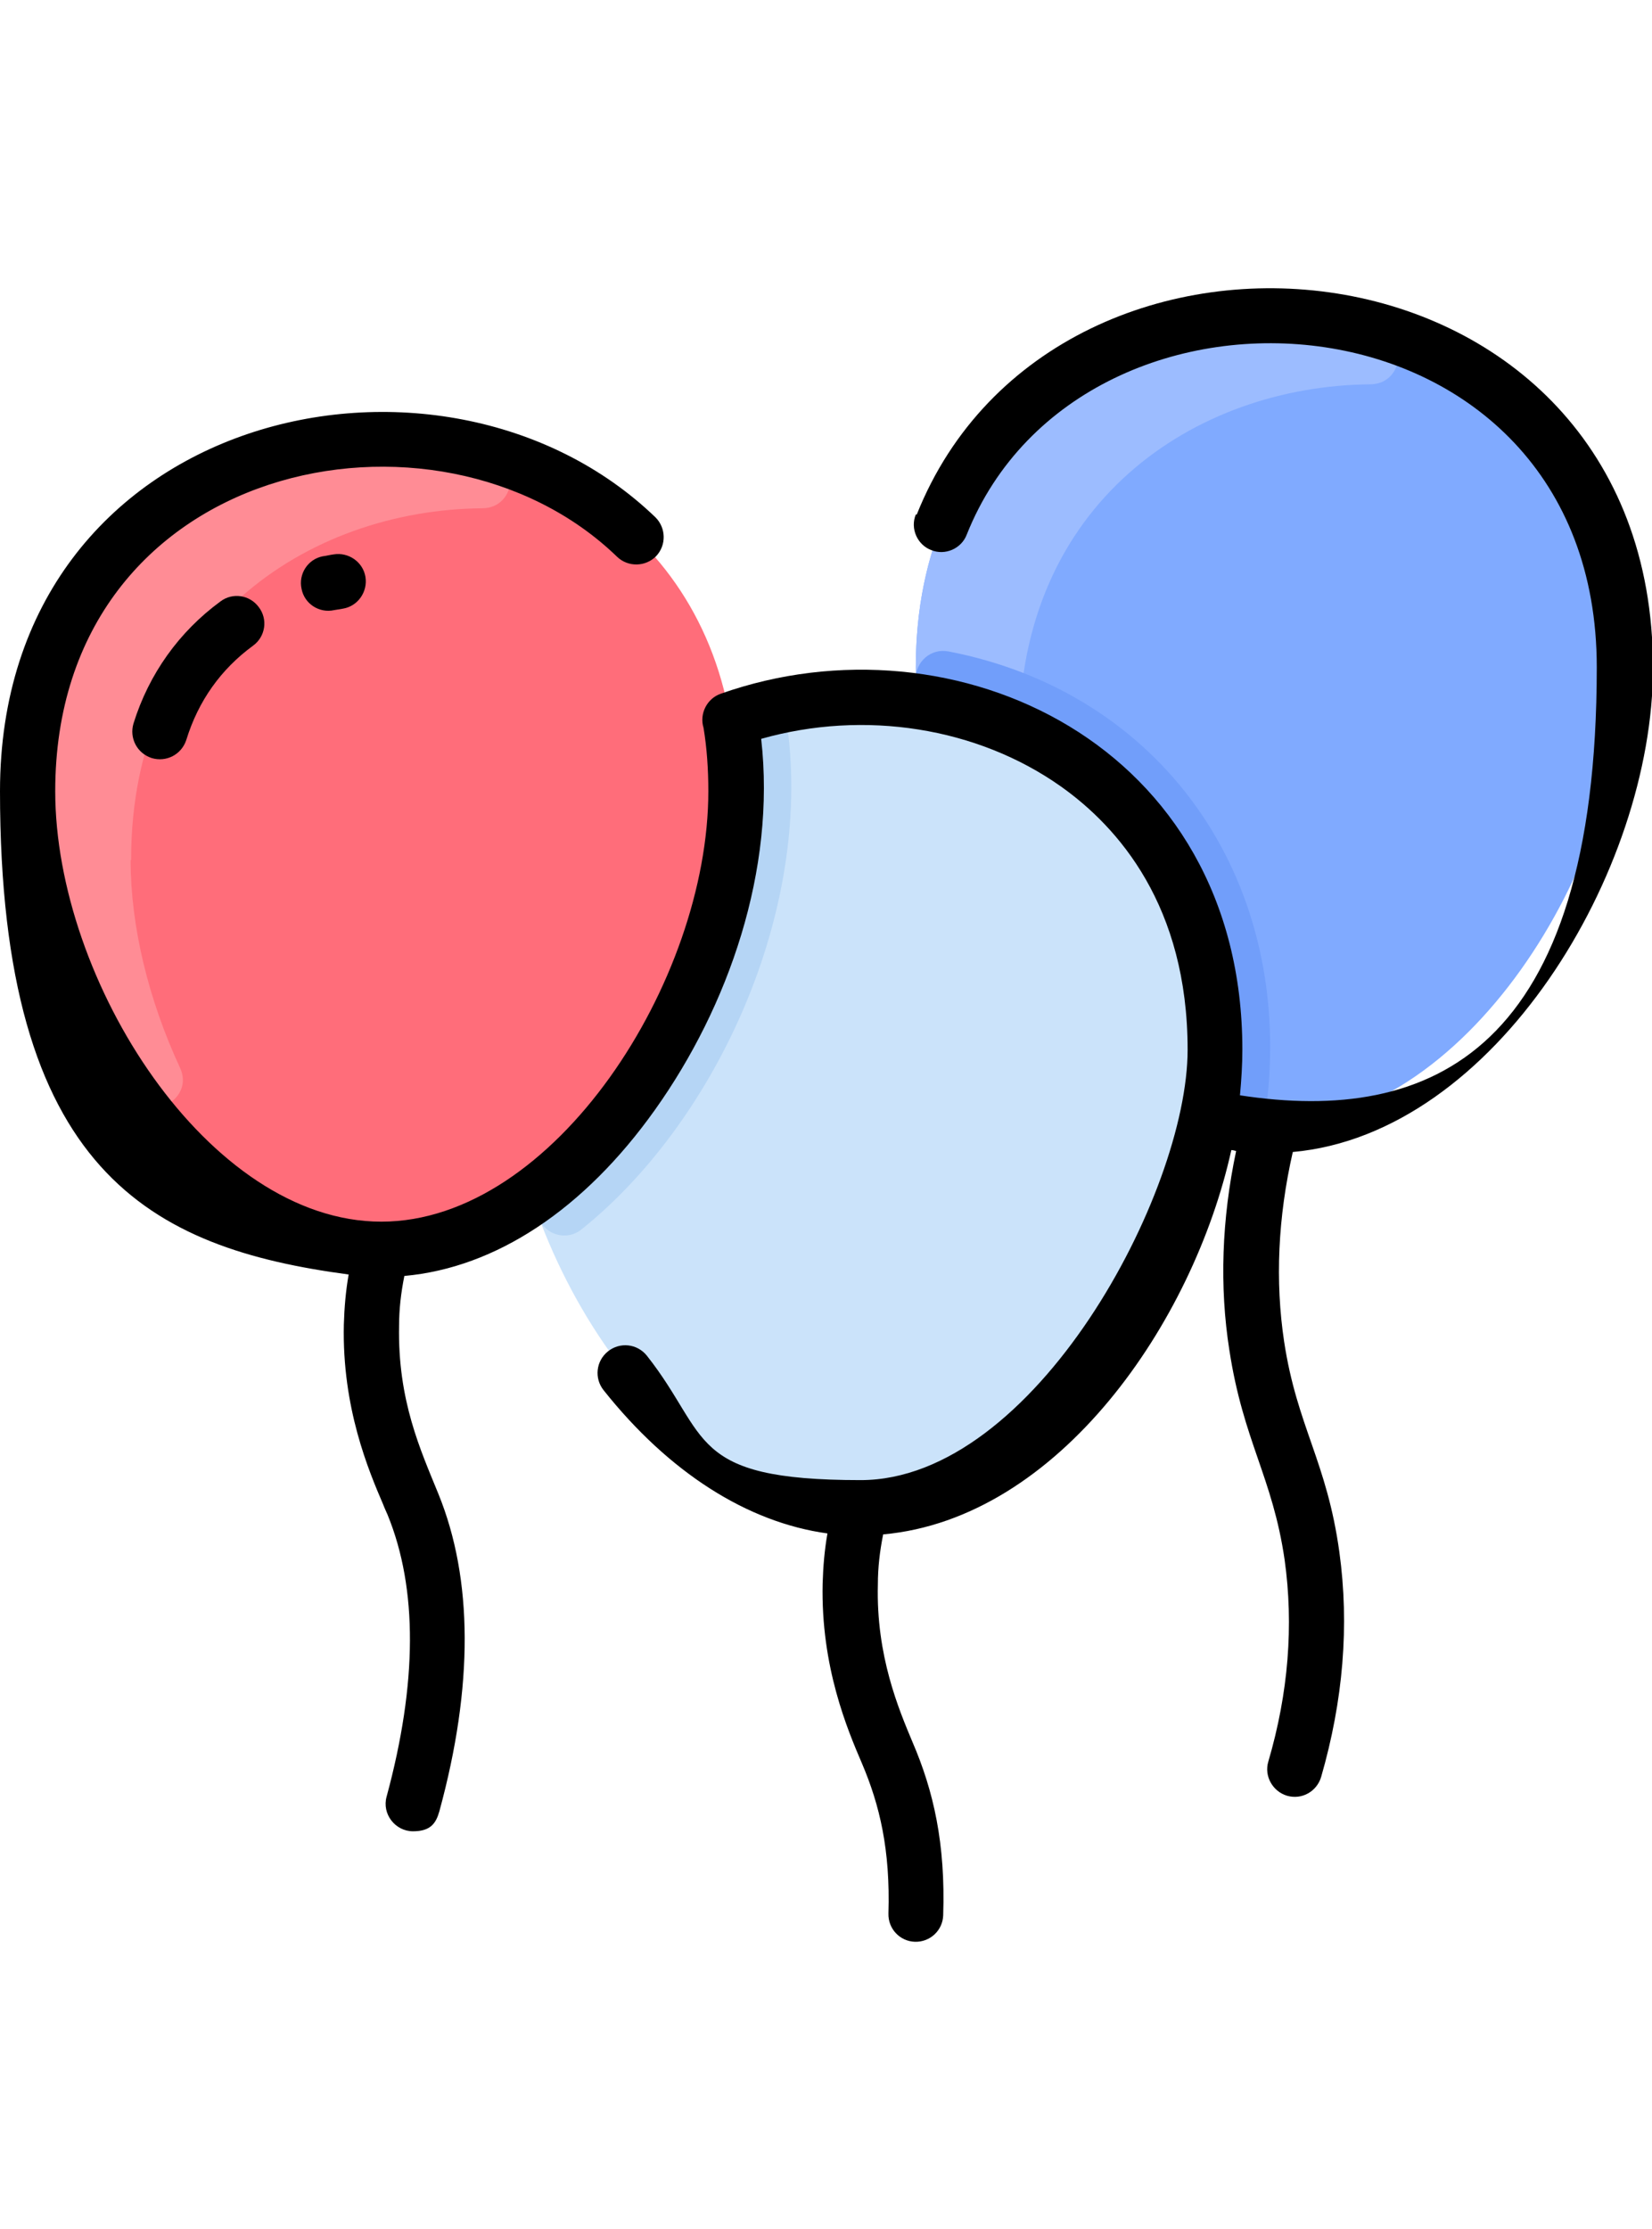<?xml version="1.0" encoding="UTF-8"?>
<svg xmlns="http://www.w3.org/2000/svg" width="344" height="464" version="1.1" viewBox="0 0 344 464">
  <defs>
    <style>
      .cls-1, .cls-2 {
        fill: none;
      }

      .cls-3 {
        fill: #719efa;
      }

      .cls-4 {
        fill: #cbe3fa;
      }

      .cls-2, .cls-5, .cls-6 {
        display: none;
      }

      .cls-7 {
        fill: #f04c66;
      }

      .cls-8 {
        fill: #fff59f;
      }

      .cls-9 {
        fill: #9cbcff;
      }

      .cls-10 {
        fill: #f06c7e;
      }

      .cls-11 {
        fill: #e6465a;
      }

      .cls-12 {
        fill: #faa542;
      }

      .cls-13 {
        fill: #5a63db;
      }

      .cls-14 {
        fill: #e22e4c;
      }

      .cls-15 {
        fill: #ff8c95;
      }

      .cls-16 {
        fill: #f8fbfe;
      }

      .cls-17 {
        fill: #ebf3fd;
      }

      .cls-18 {
        fill: #88d2b7;
      }

      .cls-19 {
        fill: #fae66e;
      }

      .cls-20 {
        fill: #f9e8d4;
      }

      .cls-21 {
        fill: #464650;
      }

      .cls-22 {
        fill: #f4d6b3;
      }

      .cls-23 {
        fill: #7579e0;
      }

      .cls-24 {
        fill: #edc7a2;
      }

      .cls-25 {
        fill: #f29122;
      }

      .cls-26 {
        fill: #b5d5f5;
      }

      .cls-27 {
        fill: #72cdf4;
      }

      .cls-28 {
        fill: #ff6d7a;
      }

      .cls-29 {
        fill: #c1c1d3;
      }

      .cls-30 {
        fill: #80aaff;
      }

      .cls-31 {
        fill: #74c8ab;
      }

      .cls-6 {
        fill: #002d6a;
      }

      .cls-32 {
        fill: #d1d1df;
      }
    </style>
  </defs>
  <!-- Generator: Adobe Illustrator 28.7.1, SVG Export Plug-In . SVG Version: 1.2.0 Build 142)  -->
  <g>
    <g id="Layer_1">
      <g id="Flat" class="cls-5">
        <path class="cls-16" d="M248,224H40l-7.8,7.8C11.6,252.4,0,280.4,0,309.6c0,45,27.4,85.4,69.1,102.1l13.7,5.5c24.3,9.7,45.4,25.9,61.1,46.9,15.7-20.9,36.8-37.1,61.1-46.9l13.7-5.5c41.7-16.7,69.1-57.1,69.1-102.1,0-29.2-11.6-57.1-32.2-77.8l-7.8-7.8Z"/>
        <path class="cls-17" d="M16,309.6c0,45,27.4,85.4,69.1,102.1l13.7,5.5c20.3,8.2,38.5,20.9,53.1,37.3,14.6-16.3,32.8-29.1,53.1-37.2l13.7-5.5c56.4-22.5,83.8-86.5,61.3-142.9-5.5-13.8-13.8-26.4-24.3-36.9l-7.8-7.8H56l-7.8,7.8c-20.6,20.6-32.2,48.6-32.2,77.8h0Z"/>
        <path class="cls-20" d="M40,176v60.2c0,30.9,25.1,56,56,56,3.5,0,7.1-.3,10.6-1l37.4-7.2,37.4,7.2c30.4,5.8,59.7-14,65.6-44.4.7-3.5,1-7,1-10.6v-60.2H40Z"/>
        <path class="cls-22" d="M181.4,291.2c30.4,5.8,59.7-14,65.6-44.4.7-3.5,1-7,1-10.6v-60.2H56v60.2c0,27.7,20.2,51.2,47.6,55.4,1-.1,2-.2,3-.4l37.4-7.2,37.4,7.2Z"/>
        <path class="cls-16" d="M172,256c-15.5,0-28,12.5-28,28s12.5,28,28,28h3c5.9,0,11.6-1.7,16.5-5,10-6.7,23-6.7,33,0,4.9,3.3,10.6,5,16.5,5h3.7c6.2,0,11.3-5.1,11.3-11.3h0c0-3-1.2-5.9-3.3-8l-5.6-5.6c-19.9-19.9-46.9-31.1-75.1-31.1h0Z"/>
        <path class="cls-16" d="M116,256c15.5,0,28,12.5,28,28s-12.5,28-28,28h-3c-5.9,0-11.6-1.7-16.5-5-10-6.7-23-6.7-33,0-4.9,3.3-10.6,5-16.5,5h-3.7c-6.2,0-11.3-5.1-11.3-11.3h0c0-3,1.2-5.9,3.3-8l5.6-5.6c19.9-19.9,46.9-31.1,75.1-31.1h0Z"/>
        <path class="cls-24" d="M248,176h16c13.3,0,24,10.7,24,24s-10.7,24-24,24h-16v-48h0Z"/>
        <path class="cls-24" d="M40,224h-16C10.7,224,0,213.3,0,200s10.7-24,24-24h16v48h0Z"/>
        <path class="cls-16" d="M32,144h224c8.8,0,16,7.2,16,16h0c0,8.8-7.2,16-16,16H32c-8.8,0-16-7.2-16-16h0c0-8.8,7.2-16,16-16Z"/>
        <path class="cls-17" d="M272,160H48c-8.8,0-16,7.2-16,16h224c8.8,0,16-7.2,16-16Z"/>
        <path class="cls-7" d="M181.1,0c46.3,0,89.1,24.8,112.1,65.1l26.8,46.9-49.3-22.7c-12-5.6-26.3-.3-31.9,11.7-2.8,6-2.9,12.9-.5,19l9.6,24H40l18.6-55.7C76.1,35.6,125.5,0,181.1,0Z"/>
        <path class="cls-14" d="M293.2,65.1c-3.8-6.7-8.2-13-13.2-18.8C225.4.4,144,7.5,98.2,62.1c-10.5,12.5-18.5,26.8-23.6,42.2l-13.2,39.7h186.7l-9.6-24c-4.9-12.3,1.1-26.3,13.4-31.2,6.1-2.5,13-2.3,19,.5l49.3,22.7-26.8-46.9Z"/>
        <circle class="cls-17" cx="320" cy="112" r="24"/>
        <g>
          <circle class="cls-21" cx="96" cy="216" r="8"/>
          <circle class="cls-21" cx="192" cy="216" r="8"/>
        </g>
      </g>
      <path class="cls-6" d="M279.5,60c-19.8,0-35.8,16.1-35.8,35.8v168.6c-13.6-11.3-31.1-18.1-50.2-18.1-43.5,0-78.8,35.4-78.8,78.8s35.4,78.8,78.8,78.8,78.8-35.4,78.8-78.8V95.8c0-4,3.2-7.2,7.2-7.2h64.5v-28.7h-64.5ZM186.3,88.7H0v-28.7h186.3v28.7ZM186.3,174.7H0v-28.7h186.3v28.7ZM140,232c-12.7,7.3-23.6,17.1-32.4,28.7H0v-28.7h140Z"/>
      <g id="Flat-2" data-name="Flat" class="cls-5">
        <g>
          <path class="cls-29" d="M177.9,128.3v35.5c0,3.3-2.7,5.9-5.9,5.9s-5.9-2.7-5.9-5.9v-35.5h11.8Z"/>
          <path class="cls-29" d="M249,121.6v36.3c0,3.3-2.7,5.9-5.9,5.9s-5.9-2.7-5.9-5.9v-36.3h11.8Z"/>
          <path class="cls-29" d="M320.1,102.1v38c0,3.3-2.7,5.9-5.9,5.9s-5.9-2.7-5.9-5.9v-38h11.8Z"/>
          <path class="cls-29" d="M106.8,121.6v36.3c0,3.3-2.7,5.9-5.9,5.9s-5.9-2.7-5.9-5.9v-36.3h11.8Z"/>
          <path class="cls-29" d="M35.7,102.1v38c0,3.3-2.7,5.9-5.9,5.9s-5.9-2.7-5.9-5.9v-38h11.8Z"/>
        </g>
        <path class="cls-32" d="M172,134.1c-57.9-.3-115.2-12.6-168.2-35.9-3-1.3-4.3-4.8-3-7.8,1.3-2.9,4.7-4.3,7.7-3.1,108.5,46.5,218.6,46.5,327.1,0,3-1.2,6.5.2,7.7,3.2,1.2,3-.1,6.4-3.1,7.7-53,23.3-110.3,35.5-168.2,35.9Z"/>
        <path class="cls-18" d="M195.7,175.7c0,13.1-10.6,47.4-23.7,47.4s-23.7-34.3-23.7-47.4,10.6-23.7,23.7-23.7,23.7,10.6,23.7,23.7Z"/>
        <path class="cls-31" d="M195.7,175.7c0-3.4-.7-6.7-2.1-9.7-11.9-5.4-25.9-.2-31.3,11.7-1.4,3.1-2.1,6.5-2.1,9.9.9,12.3,4.4,24.3,10.1,35.3.6.2,1.1.2,1.7.3,13.1,0,23.7-34.3,23.7-47.4Z"/>
        <path class="cls-10" d="M266.8,169.8c0,13.1-10.6,47.4-23.7,47.4s-23.7-34.3-23.7-47.4,10.6-23.7,23.7-23.7,23.7,10.6,23.7,23.7Z"/>
        <path class="cls-11" d="M266.8,169.8c0-3.4-.7-6.7-2.1-9.7-11.9-5.4-25.9-.2-31.3,11.7-1.4,3.1-2.1,6.5-2.1,9.9.9,12.3,4.4,24.3,10.1,35.3.6.2,1.1.2,1.7.3,13.1,0,23.7-34.3,23.7-47.4Z"/>
        <path class="cls-12" d="M337.9,152c0,13.1-10.6,47.4-23.7,47.4s-23.7-34.3-23.7-47.4,10.6-23.7,23.7-23.7,23.7,10.6,23.7,23.7Z"/>
        <path class="cls-25" d="M337.9,152c0-3.4-.7-6.7-2.1-9.7-11.9-5.4-25.9-.2-31.3,11.7-1.4,3.1-2.1,6.5-2.1,9.9.9,12.3,4.4,24.3,10.1,35.3.6.2,1.1.2,1.7.3,13.1,0,23.7-34.3,23.7-47.4Z"/>
        <path class="cls-8" d="M77.2,169.8c0,13.1,10.6,47.4,23.7,47.4s23.7-34.3,23.7-47.4-10.6-23.7-23.7-23.7-23.7,10.6-23.7,23.7Z"/>
        <path class="cls-19" d="M124.6,169.8c0-3.4-.7-6.7-2.1-9.7-11.9-5.4-25.9-.2-31.3,11.7-1.4,3.1-2.1,6.5-2.1,9.9.9,12.3,4.4,24.3,10.1,35.3.6.2,1.1.2,1.7.3,13.1,0,23.7-34.3,23.7-47.4Z"/>
        <path class="cls-23" d="M6.1,152c0,13.1,10.6,47.4,23.7,47.4s23.7-34.3,23.7-47.4-10.6-23.7-23.7-23.7-23.7,10.6-23.7,23.7Z"/>
        <path class="cls-13" d="M53.5,152c0-3.4-.7-6.7-2.1-9.7-11.9-5.4-25.9-.2-31.3,11.7-1.4,3.1-2.1,6.5-2.1,9.9.9,12.3,4.4,24.3,10.1,35.3.6.2,1.1.2,1.7.3,13.1,0,23.7-34.3,23.7-47.4Z"/>
        <path class="cls-29" d="M177.9,282.3v35.5c0,3.3-2.7,5.9-5.9,5.9s-5.9-2.7-5.9-5.9v-35.5h11.8Z"/>
        <path class="cls-29" d="M249,275.7v36.3c0,3.3-2.7,5.9-5.9,5.9s-5.9-2.7-5.9-5.9v-36.3h11.8Z"/>
        <path class="cls-29" d="M320.1,256.2v38c0,3.3-2.7,5.9-5.9,5.9s-5.9-2.7-5.9-5.9v-38h11.8Z"/>
        <path class="cls-29" d="M106.8,275.7v36.3c0,3.3-2.7,5.9-5.9,5.9s-5.9-2.7-5.9-5.9v-36.3h11.8Z"/>
        <path class="cls-29" d="M35.7,256.2v38c0,3.3-2.7,5.9-5.9,5.9s-5.9-2.7-5.9-5.9v-38h11.8Z"/>
        <path class="cls-32" d="M172,288.1c-57.9-.3-115.2-12.6-168.2-35.9-3-1.2-4.6-4.6-3.4-7.7,1.2-3,4.6-4.6,7.7-3.4.1,0,.2.1.4.2,108.5,46.5,218.6,46.5,327.1,0,3-1.4,6.5-.1,7.9,2.8s.1,6.5-2.8,7.9c-.1,0-.2.1-.4.2-53,23.3-110.3,35.5-168.2,35.9Z"/>
        <path class="cls-23" d="M195.7,329.7c0,13.1-10.6,47.4-23.7,47.4s-23.7-34.3-23.7-47.4,10.6-23.7,23.7-23.7,23.7,10.6,23.7,23.7Z"/>
        <path class="cls-13" d="M195.7,329.7c0-3.4-.7-6.7-2.1-9.7-11.9-5.4-25.9-.2-31.3,11.7-1.4,3.1-2.1,6.5-2.1,9.9.9,12.3,4.4,24.3,10.1,35.3.6.2,1.1.2,1.7.3,13.1,0,23.7-34.3,23.7-47.4Z"/>
        <path class="cls-18" d="M266.8,323.8c0,13.1-10.6,47.4-23.7,47.4s-23.7-34.3-23.7-47.4,10.6-23.7,23.7-23.7,23.7,10.6,23.7,23.7Z"/>
        <path class="cls-31" d="M266.8,323.8c0-3.4-.7-6.7-2.1-9.7-11.9-5.4-25.9-.2-31.3,11.7-1.4,3.1-2.1,6.5-2.1,9.9.9,12.3,4.4,24.3,10.1,35.3.6.2,1.1.2,1.7.3,13.1,0,23.7-34.3,23.7-47.4Z"/>
        <path class="cls-8" d="M337.9,306c0,13.1-10.6,47.4-23.7,47.4s-23.7-34.3-23.7-47.4,10.6-23.7,23.7-23.7,23.7,10.6,23.7,23.7Z"/>
        <path class="cls-19" d="M337.9,306c0-3.4-.7-6.7-2.1-9.7-11.9-5.4-25.9-.2-31.3,11.7-1.4,3.1-2.1,6.5-2.1,9.9.9,12.3,4.4,24.3,10.1,35.3.6.2,1.1.2,1.7.3,13.1,0,23.7-34.3,23.7-47.4Z"/>
        <path class="cls-12" d="M77.2,323.8c0,13.1,10.6,47.4,23.7,47.4s23.7-34.3,23.7-47.4-10.6-23.7-23.7-23.7-23.7,10.6-23.7,23.7Z"/>
        <path class="cls-25" d="M124.6,323.8c0-3.4-.7-6.7-2.1-9.7-11.9-5.4-25.9-.2-31.3,11.7-1.4,3.1-2.1,6.5-2.1,9.9.9,12.3,4.4,24.3,10.1,35.3.6.2,1.1.2,1.7.3,13.1,0,23.7-34.3,23.7-47.4Z"/>
        <path class="cls-10" d="M6.1,306c0,13.1,10.6,47.4,23.7,47.4s23.7-34.3,23.7-47.4-10.6-23.7-23.7-23.7-23.7,10.6-23.7,23.7Z"/>
        <path class="cls-11" d="M53.5,306c0-3.4-.7-6.7-2.1-9.7-11.9-5.4-25.9-.2-31.3,11.7-1.4,3.1-2.1,6.5-2.1,9.9.9,12.3,4.4,24.3,10.1,35.3.6.2,1.1.2,1.7.3,13.1,0,23.7-34.3,23.7-47.4Z"/>
      </g>
      <rect class="cls-2" x="0" width="344" height="464"/>
      <g class="cls-5">
        <path class="cls-27" d="M81.1,241.9c-24.5,0-44.9,17.9-48.9,41.2-2.5.4-4.8,1.1-7.1,2v-35.8c0-24.9,6.2-48.3,17.2-68.9,2.9.9,5.9,1.4,9,1.4,9,0,17.4-3.9,23.3-10.7,10.1-11.8,22.1-21.5,35.6-28.9,1.7-.9,3.3-1.8,5-2.6,1.2-.6,2.4-1.2,3.6-1.7,4.1-1.8,5.9-6.6,4-10.7-1.8-4.1-6.6-5.9-10.7-4-1.4.6-2.7,1.3-4.1,1.9-1.9.9-3.8,1.9-5.7,2.9-15.3,8.4-28.8,19.3-40.1,32.5-2.8,3.2-6.8,5.1-11,5.1s-6.8-1.2-9.5-3.5c-6.1-5.2-6.8-14.4-1.5-20.5,33-38.4,80.9-60.4,131.4-60.4s7.5.1,11.3.4c4.6.3,9.3.8,13.9,1.5,4.4.6,8.5-2.4,9.2-6.8.6-4.4-2.4-8.5-6.8-9.2-5-.7-10.1-1.3-15.2-1.6-4.1-.3-8.2-.4-12.3-.4-55.3,0-107.6,24.1-143.7,66-8.1,9.5-9.5,22.5-4.4,33.2C9.2,189.4.9,218.4.9,249.3v66.4c0,1.1.2,2.1.4,3.1,0,.4,0,.8,0,1.2,0,18.4,13.2,33.7,30.7,36.9,3.3,24.2,24,42.9,49.1,42.9s49.6-22.2,49.6-49.6v-58.8c0-27.3-22.2-49.6-49.6-49.6h0ZM30.8,339.9c-7.8-3.2-13.3-10.9-13.3-19.8s5.5-16.6,13.3-19.8v39.6Z"/>
        <path class="cls-27" d="M342.6,314.1v-64.8c0-30.9-8.3-60-22.7-85,5-10.6,3.7-23.7-4.4-33.2-13.2-15.3-28.6-28.3-45.8-38.7-1.5-.9-3.1-1.8-4.6-2.7-3.9-2.2-8.8-.8-11,3.1-2.2,3.9-.8,8.8,3.1,11,1.4.8,2.8,1.6,4.2,2.5,15.8,9.5,29.9,21.4,41.9,35.4,5.2,6.1,4.5,15.3-1.5,20.5-6.1,5.2-15.3,4.5-20.5-1.5-13.3-15.5-29.4-27.8-47.8-36.5-4-1.9-8.1-3.6-12.2-5.1-3.4-1.2-6.8-2.3-10.3-3.3-1.5-.4-3-.8-4.5-1.2-2.1-.7-12.9-3.9-28.5-4.6-4.4-.2-8.2,3.2-8.4,7.7-.2,4.5,3.2,8.2,7.7,8.4,14.7.7,24.4,3.8,24.5,3.9.2,0,.4.1.7.2,1.4.4,2.9.7,4.3,1.1,3.1.9,6.1,1.9,9.1,2.9,3.6,1.3,7.3,2.8,10.8,4.5,16.4,7.7,30.7,18.6,42.5,32.4,6.1,7.1,14.7,10.7,23.3,10.7s6-.5,8.9-1.4c11,20.5,17.2,44,17.2,68.9v35.5c-2.3-.8-4.6-1.4-7.1-1.8-3.9-23.5-24.3-41.5-48.9-41.5s-49.6,22.2-49.6,49.6v58.8c0,27.3,22.2,49.6,49.6,49.6s45.5-18.4,49-42.3c17.9-2.9,31.6-18.4,31.6-37.1,0-2-.2-4-.5-6h0ZM262.4,383.3c-1.3,0-2.6,0-3.8-.2h7.6c-1.3.1-2.5.2-3.8.2ZM313.6,339.9v-39.6c7.8,3.2,13.3,10.9,13.3,19.8s-5.5,16.6-13.3,19.8Z"/>
        <path class="cls-27" d="M147.9,111.6c-3,.5-6.1,1.1-9.1,1.8-4.3,1-7,5.4-6,9.7.9,3.7,4.2,6.2,7.9,6.2s1.2,0,1.9-.2c2.6-.6,5.3-1.1,8-1.6,4.4-.7,7.4-4.9,6.7-9.3-.7-4.4-4.9-7.4-9.3-6.7Z"/>
        <path class="cls-27" d="M224,89.9c2.5.9,5.1,1.9,7.6,2.9,1,.4,2.1.6,3.1.6,3.2,0,6.2-1.9,7.5-5,1.7-4.1-.2-8.8-4.4-10.6-2.7-1.1-5.5-2.2-8.3-3.2-4.2-1.5-8.8.7-10.3,4.9-1.5,4.2.7,8.8,4.9,10.3Z"/>
      </g>
      <g>
        <rect class="cls-1" x="0" width="344" height="464"/>
        <g>
          <path class="cls-30" d="M338.3,138.9c0,40.8-33,95.3-73.8,95.3s-73.8-54.5-73.8-95.3c0-97.6,147.6-97.7,147.6,0Z"/>
          <path class="cls-9" d="M212.1,153.3c0,13.7,3.7,29,10.3,43.2,2.9,6.3-5.8,11.4-9.8,5.8-13.5-18.8-21.9-42.8-21.9-63.4,0-58.8,53.6-82.2,96.3-70.2,6.4,1.8,5.1,11.2-1.6,11.3-36.7.3-73.2,24.7-73.2,73.2Z"/>
          <path class="cls-4" d="M253,218.5c0,40.8-33,95.3-73.8,95.3s-73.8-54.5-73.8-95.3c0-97.6,147.6-97.7,147.6,0Z"/>
          <path class="cls-3" d="M257.2,233.7c-1.8-.3-3.6-.7-5.4-1.2,7.4-45-18.7-80.4-60.8-86.4-.1-1.6-.2-3.1-.3-4.7-.1-3.7,3.2-6.5,6.8-5.8,44.1,8.5,71.4,46.7,66.4,93.1-.4,3.3-3.4,5.5-6.7,5Z"/>
          <path class="cls-28" d="M153.4,164.7c0,40.8-33,95.3-73.8,95.3S5.7,205.5,5.7,164.7c0-97.6,147.6-97.7,147.6,0Z"/>
          <path class="cls-26" d="M112.1,253.3c-.5-1.3-1-2.7-1.4-4,26.4-18.8,47.9-61.8,41.4-99.4,1.6-.6,3.2-1.1,4.8-1.5,3.4-1,6.9,1.4,7.3,4.9,4.3,38.7-16.1,81-43.1,102.6-3.1,2.5-7.6,1.2-9-2.5h0Z"/>
          <path class="cls-15" d="M27.2,179.1c0,13.7,3.7,29,10.3,43.2,2.9,6.3-5.8,11.4-9.8,5.8-13.5-18.8-21.9-42.8-21.9-63.4,0-58.8,53.6-82.2,96.3-70.2,6.4,1.8,5.1,11.2-1.6,11.3-36.7.3-73.2,24.7-73.2,73.2Z"/>
          <g>
            <path d="M69.5,115.4c-.8.1-1.5.3-2.3.4-3.1.6-5.1,3.7-4.4,6.8.6,3.1,3.7,5.1,6.8,4.4.6-.1,1.2-.2,1.8-.3,3.1-.5,5.2-3.5,4.7-6.6s-3.5-5.2-6.6-4.7Z"/>
            <path d="M45.9,125.2c-8.6,6.3-14.9,15.1-18.1,25.4-.9,3,.7,6.2,3.8,7.2,3,.9,6.2-.7,7.2-3.8,2.5-8.1,7.2-14.7,13.9-19.6,2.6-1.9,3.1-5.5,1.2-8-1.9-2.6-5.5-3.1-8-1.2Z"/>
            <path d="M190.7,107.1c-1.2,2.9.3,6.3,3.2,7.4,2.9,1.2,6.3-.3,7.4-3.2,24.2-60.7,131.2-52.5,131.2,27.6s-34.5,95.2-74.3,89.1c.3-3.2.5-6.4.5-9.5,0-63.5-59.9-91.3-108.6-74.1-2.9,1-4.5,4.2-3.6,7.1.7,4.2,1,8.7,1,13.2,0,39.5-32.1,89.6-68.1,89.6S11.5,204.2,11.5,164.7c0-69,79.7-84.9,117-48.8,2.3,2.2,5.9,2.1,8.1-.1,2.2-2.3,2.1-5.9-.1-8.1C92,64.8,0,85.3,0,164.7s31.5,95.1,72.6,100.6c-.6,3.4-.9,6.9-1,10.4-.4,17.4,5.2,30.5,8.2,37.5.3.8.6,1.4.9,2.1,6.3,15.4,6.2,35.1-.2,58.7-1,3.6,1.8,7.2,5.5,7.2s4.8-1.7,5.5-4.2c7.1-26,7-48.3-.2-66-3.7-9.1-8.5-19.4-8.2-35,0-3.5.4-6.9,1.1-10.4,19-1.7,37.4-13.8,52.2-34.6,15.3-21.5,25.2-49.9,22.1-77.2,21.5-6.1,45-2.4,62.4,9.9,12,8.5,26.4,24.9,26.4,54.8s-31.9,89.6-68.1,89.6-31.3-9.2-44.5-25.9c-2-2.5-5.6-2.9-8.1-.9-2.5,2-2.9,5.6-.9,8.1,13.6,17.1,29.9,27.5,46.6,29.8-.6,3.4-.9,6.9-1,10.4-.4,17.4,5.2,30.5,8.2,37.5,3.7,8.7,5.9,18,5.5,31.2-.1,3.2,2.4,5.8,5.5,5.9,3.2.1,5.8-2.4,5.9-5.5.5-14.9-2-25.9-6.4-36.1-2.8-6.7-7.6-17.9-7.2-32.8,0-3.5.4-6.9,1.1-10.4,36.6-3.3,64.6-44.2,72.5-80,.3,0,.7.1,1,.2-3,14.2-3.5,28.2-1.4,41.5,2.9,18.9,9,26.4,11.5,43.6,1.9,13.6.8,27.7-3.4,42-.9,3,.9,6.2,3.9,7.1,3.1.9,6.2-.9,7.1-3.9,4.6-15.9,5.9-31.6,3.8-46.8-2.6-18.9-8.8-26.1-11.5-43.8-1.9-12.6-1.3-25.9,1.8-39.5,42.2-3.8,75-58.5,75-100.8,0-92.5-124.3-104.6-153.3-31.9h0Z"/>
          </g>
        </g>
      </g>
    </g>
  </g>
</svg>
